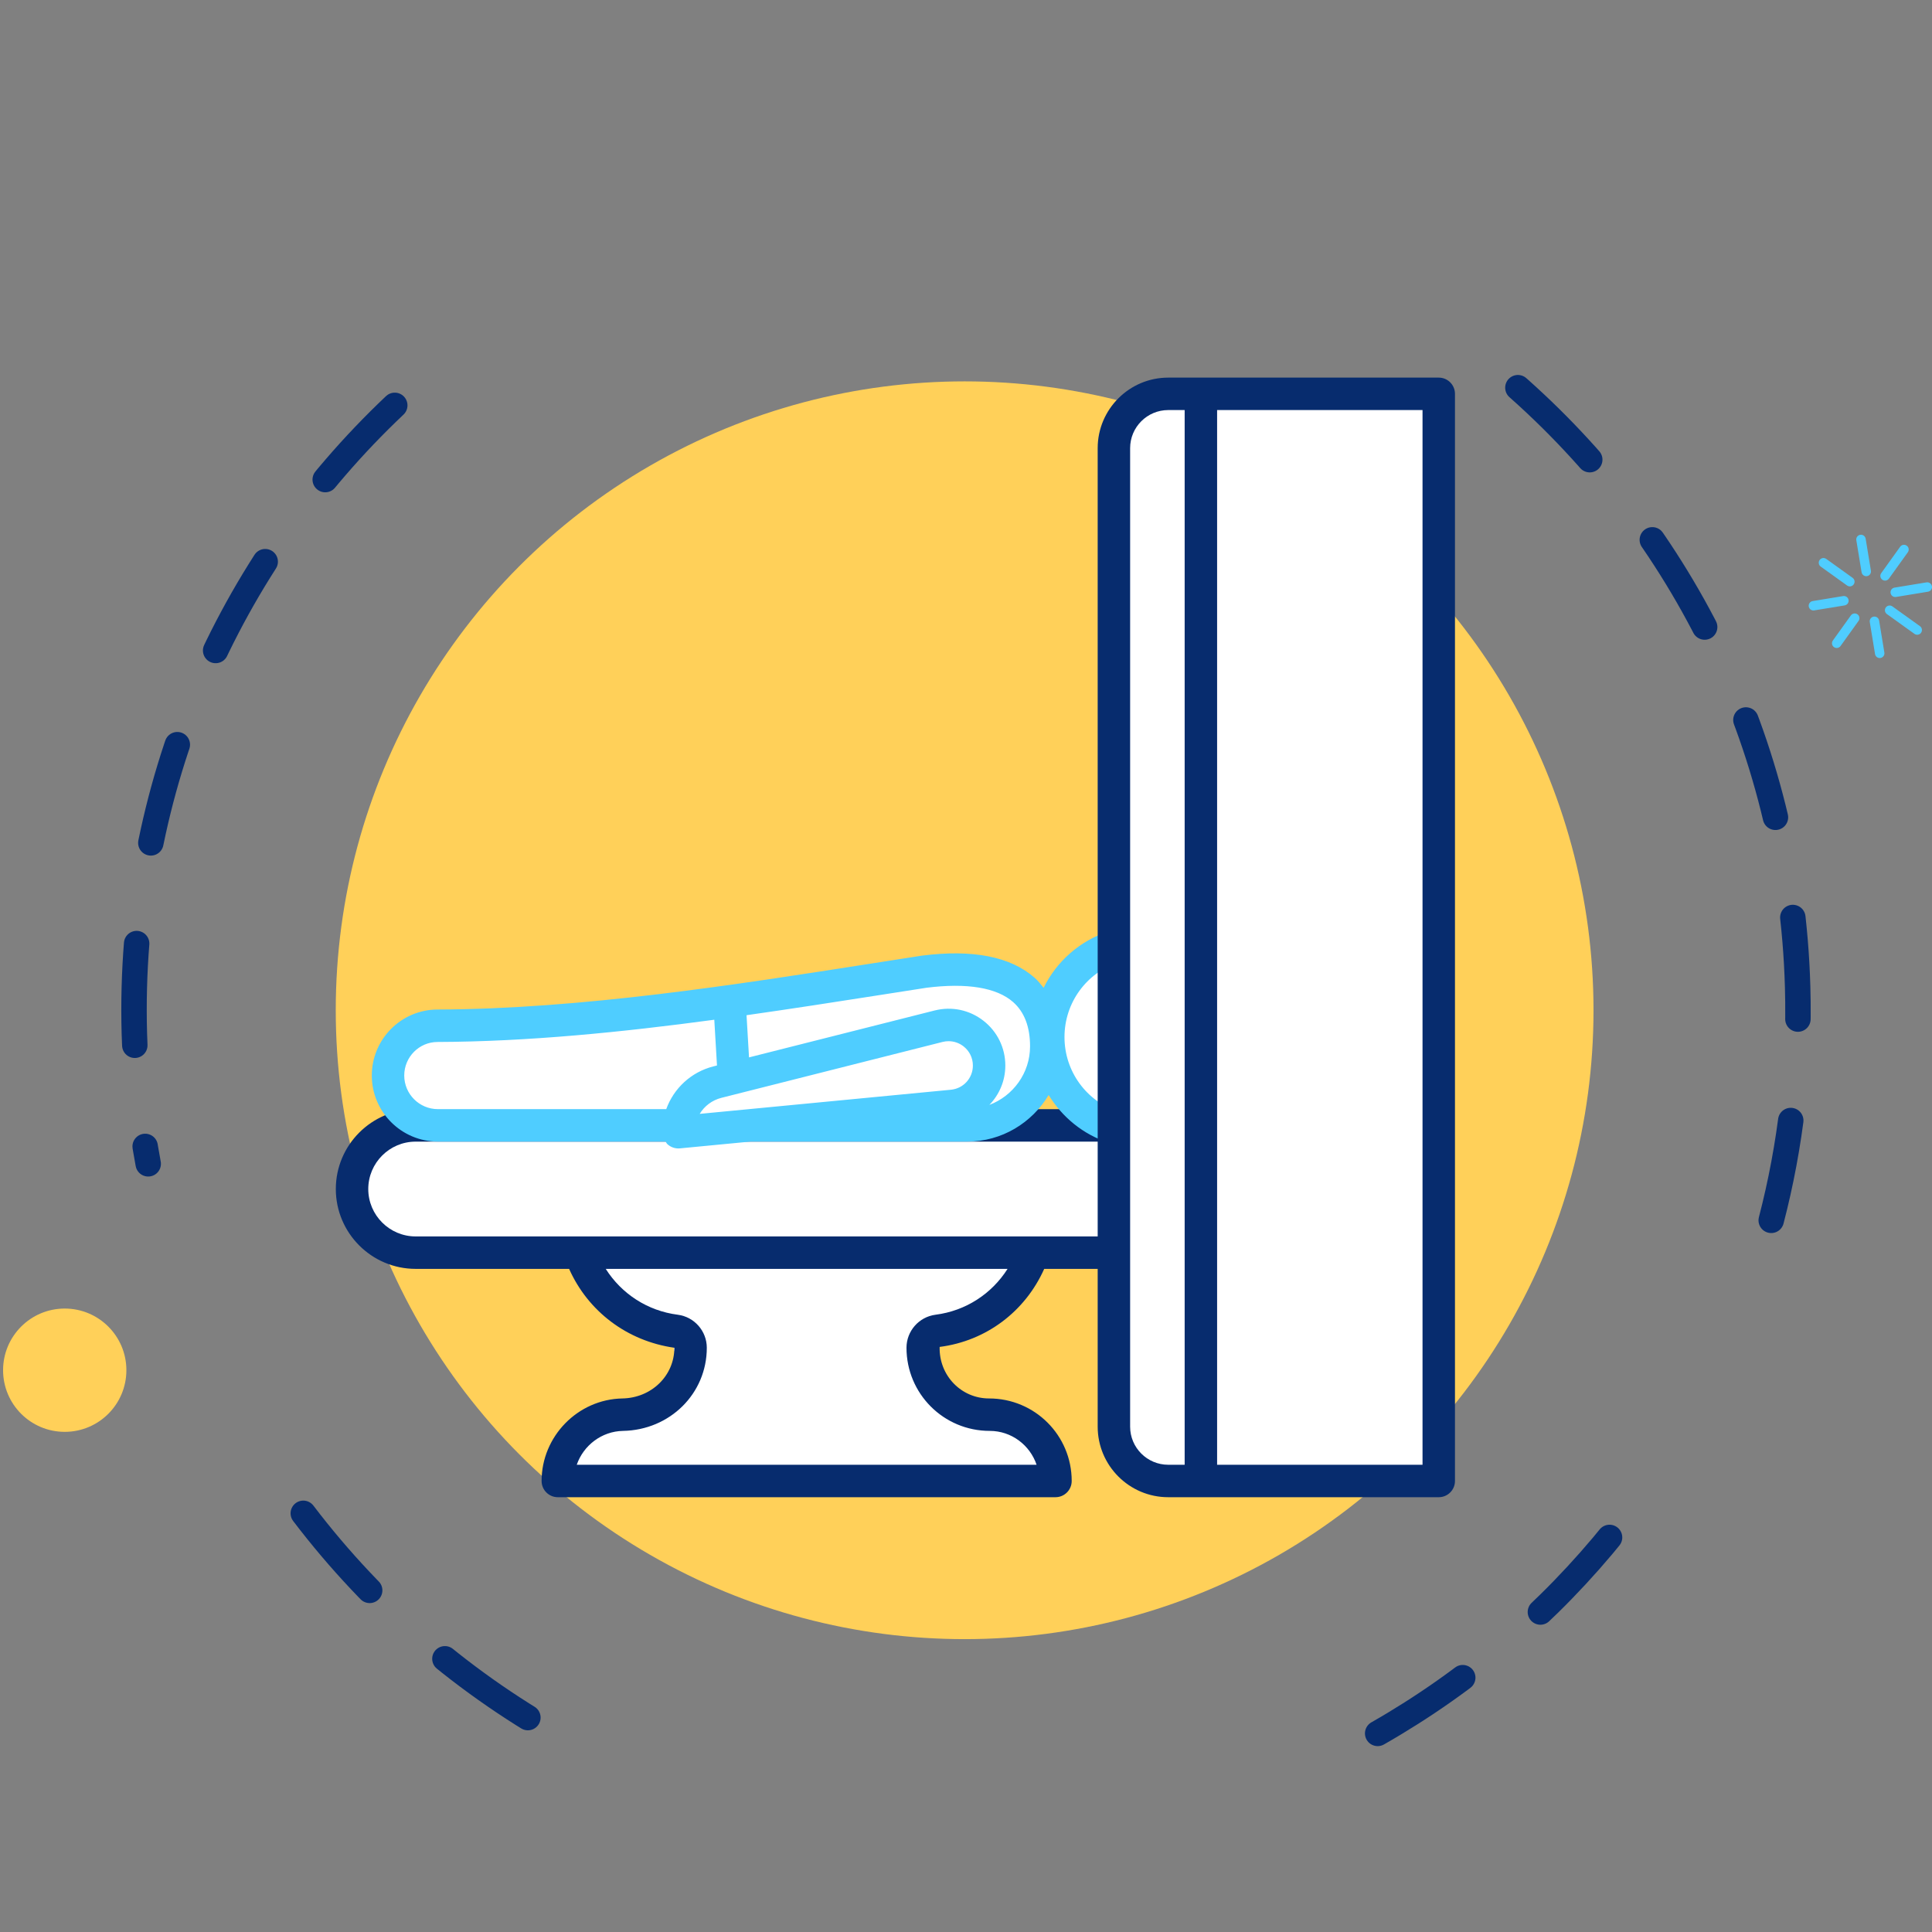 <?xml version="1.0" encoding="utf-8"?>
<!-- Generator: Adobe Illustrator 22.1.0, SVG Export Plug-In . SVG Version: 6.00 Build 0)  -->
<svg version="1.1" id="Layer_1" xmlns="http://www.w3.org/2000/svg" xmlns:xlink="http://www.w3.org/1999/xlink" x="0px" y="0px"
	 width="1253.5px" height="1253.5px" viewBox="0 0 1253.5 1253.5" style="enable-background:new 0 0 1253.5 1253.5;"
	 xml:space="preserve">
<rect x="0" y="0" width="1253.5" height="1253.5" fill="#808080" stroke="none"/>
<style type="text/css">
	.st0{fill:#4FCDFF;}
	.st1{fill:#FFD059;}
	
		.st2{fill:none;stroke:#072C6E;stroke-width:16.506;stroke-linecap:round;stroke-linejoin:round;stroke-miterlimit:10;stroke-dasharray:66.025;}
	.st3{fill:#FFFFFF;}
	.st4{fill:#072C6E;}
</style>
<g>
	<path class="st0" d="M1205.147,398.582c-1.378-0.989-3.291-0.673-4.28,0.705l-11.682,16.276c-0.988,1.376-0.676,3.291,0.702,4.28
		c1.374,0.986,3.291,0.672,4.279-0.704l11.682-16.276C1206.838,401.485,1206.521,399.568,1205.147,398.582z"/>
	<path class="st0" d="M1237.115,354.044c-1.378-0.989-3.291-0.673-4.279,0.703l-12.276,17.104c-0.988,1.377-0.675,3.29,0.703,4.279
		c1.374,0.986,3.29,0.674,4.278-0.703l12.276-17.104C1238.805,356.946,1238.489,355.03,1237.115,354.044z"/>
	<path class="st0" d="M1245.696,406.277l-17.893-12.843c-1.376-0.987-3.292-0.672-4.279,0.704c-0.987,1.375-0.673,3.291,0.703,4.279
		l17.893,12.843c1.376,0.987,3.292,0.672,4.279-0.703C1247.386,409.181,1247.072,407.264,1245.696,406.277z"/>
	<path class="st0" d="M1201.982,374.901l-17.104-12.277c-1.374-0.986-3.292-0.672-4.279,0.704c-0.987,1.375-0.671,3.292,0.703,4.279
		l17.104,12.277c1.378,0.989,3.292,0.672,4.279-0.703C1203.672,377.804,1203.36,375.89,1201.982,374.901z"/>
	<path class="st0" d="M1252.222,378.381c-0.635-0.456-1.45-0.67-2.284-0.534l-20.773,3.412c-1.672,0.272-2.805,1.85-2.53,3.521
		c0.274,1.671,1.854,2.804,3.521,2.531l20.775-3.414c1.669-0.276,2.802-1.854,2.529-3.524
		C1253.323,379.541,1252.86,378.84,1252.222,378.381z"/>
	<path class="st0" d="M1198.126,387.275c-0.639-0.459-1.45-0.673-2.284-0.536l-19.772,3.248c-1.672,0.272-2.805,1.85-2.528,3.523
		c0.272,1.67,1.852,2.803,3.521,2.527l19.769-3.245c1.672-0.276,2.805-1.854,2.531-3.525
		C1199.225,388.432,1198.761,387.73,1198.126,387.275z"/>
	<path class="st0" d="M1209.221,347.517c-0.639-0.458-1.45-0.672-2.285-0.535c-1.673,0.273-2.806,1.851-2.532,3.521l3.414,20.774
		c0.277,1.672,1.855,2.804,3.526,2.529c1.67-0.276,2.802-1.852,2.529-3.522l-3.414-20.774
		C1210.321,348.676,1209.856,347.973,1209.221,347.517z"/>
	<path class="st0" d="M1217.943,400.613c-0.639-0.459-1.45-0.674-2.287-0.537c-1.671,0.275-2.804,1.853-2.527,3.525l3.415,20.773
		c0.272,1.67,1.848,2.8,3.521,2.527c1.669-0.276,2.802-1.854,2.528-3.523l-3.413-20.775
		C1219.043,401.769,1218.578,401.069,1217.943,400.613z"/>
</g>
<circle class="st1" cx="42" cy="889" r="40"/>
<g>
	<g>
		<g>
			<g>
				<g>
					<g>
						<g>
							<g>
								<g>
									<g>
										<g>
											<g>
												<g>
													<g>
														<g>
															<g>
																<g>
																	<g>
																		<g>
																			<g>
																				<g>
																					<circle class="st1" cx="625.86" cy="655.462" r="408.026"/>
																				</g>
																			</g>
																		</g>
																	</g>
																</g>
															</g>
														</g>
													</g>
												</g>
											</g>
										</g>
									</g>
								</g>
							</g>
						</g>
					</g>
				</g>
			</g>
			<path class="st2" d="M196.778,981.854c46.46,61.095,105.602,111.904,173.375,148.597"/>
			<path class="st2" d="M256.124,263.004C148.273,364.929,82.672,510.628,87.175,670.634c0.81,28.797,3.862,57.005,8.983,84.459"/>
			<path class="st2" d="M1149.187,791.766c12.573-48.278,18.612-99.123,17.137-151.501
				c-4.496-159.758-77.966-301.347-191.08-397.039"/>
			<path class="st2" d="M893.846,1124.646c59.354-33.856,111.576-78.62,154.014-131.485"/>
		</g>
		<g>
			<path class="st3" d="M721.645,808.419h-337h-145c-2.75,0-5-2.25-5-5v-64c0-2.75,2.25-5,5-5h482c2.75,0,5,2.25,5,5v64
				C726.645,806.169,724.395,808.419,721.645,808.419z"/>
			<polygon class="st3" points="374.645,814.419 668.645,809.419 659.645,834.419 627.645,859.419 602.645,877.419 599.645,898.419 
				634.645,918.419 667.645,927.419 683.645,962.419 539.645,963.419 363.645,963.419 369.645,938.419 394.645,920.419 
				424.645,906.419 436.645,910.419 446.645,895.419 437.175,875.856 437.645,865.419 410.645,860.419 			"/>
			<path class="st4" d="M722.711,802.206h-453.02c-16.956,0-30.754-13.798-30.754-30.754c0-16.956,13.798-30.753,30.754-30.753
				h453.02c5.813,0,10.526-4.712,10.526-10.525c0-5.814-4.712-10.525-10.526-10.525h-453.02c-28.567,0-51.805,23.238-51.805,51.804
				c0,28.567,23.238,51.805,51.805,51.805h99.551c12.297,27.569,37.598,46.806,68.288,51.18c0,18.107-14.81,32.555-33.706,32.891
				c-28.912,0.535-52.429,24.554-52.429,53.548c0,5.814,4.711,10.525,10.525,10.525h322.884c5.814,0,10.525-4.711,10.525-10.525
				c0-29.529-23.847-53.548-53.647-53.548c-17.918,0-32.489-14.752-32.036-33.434c30.289-3.873,55.55-23.078,67.839-50.637h45.226
				c5.813,0,10.526-4.712,10.526-10.525S728.524,802.206,722.711,802.206z M606.973,853.008
				c-10.731,1.382-18.831,10.591-18.831,21.429c0,29.742,24.019,53.942,54.034,53.942c14.061,0,26.042,9.202,30.375,21.972H374.205
				c4.333-12.54,16.142-21.717,29.997-21.972c30.491-0.551,54.379-24.249,54.379-53.942c0-10.838-8.1-20.048-18.839-21.429
				c-19.612-2.505-36.432-13.548-46.737-29.751H653.72C643.417,839.46,626.596,850.503,606.973,853.008z"/>
			<circle class="st3" cx="738.387" cy="672.194" r="55.645"/>
			<polygon class="st3" points="255.333,716.333 257.333,676.333 398.667,659 618,630.333 663.333,635 674,683 660.667,709.667 
				630.667,731 267.333,729 			"/>
			<path class="st0" d="M725.959,721.45c-21.117-6.841-35.309-26.371-35.309-48.598c0-22.218,14.193-41.748,35.309-48.597
				c5.526-1.802,8.56-7.738,6.768-13.264c-1.793-5.526-7.746-8.544-13.264-6.768c-18.997,6.164-33.957,19.625-42.363,36.669
				c-1.822-2.288-3.641-4.579-5.857-6.532c-15.541-13.699-40.054-18.535-73.069-14.341l-31.988,4.992
				c-88.735,13.905-189.318,29.668-282.443,29.981c-23.444,0.074-42.522,19.274-42.522,42.801c0,23.641,19.234,42.874,42.875,42.874
				h147.717c0.42,0.575,0.708,1.233,1.242,1.719c1.949,1.768,4.473,2.738,7.079,2.738c0.337,0,0.675-0.016,1.003-0.049l45.864-4.408
				h140.56c22.484,0,42.003-12.192,52.816-30.192c8.758,14.301,22.275,25.556,39.084,31.006c1.077,0.345,2.171,0.51,3.248,0.51
				c4.441,0,8.568-2.829,10.016-7.277C734.519,729.18,731.485,723.243,725.959,721.45z M262.273,697.793
				c0-11.957,9.662-21.709,21.537-21.75c58.79-0.2,120.146-6.404,179.633-14.428l1.748,29.682l-2.309,0.583
				c-14.513,3.662-25.748,14.275-30.614,27.736h-148.17C272.067,719.616,262.273,709.823,262.273,697.793z M468.037,712.29
				l143.523-36.272c1.291-0.329,2.607-0.485,3.898-0.485c3.47,0,6.849,1.143,9.67,3.338c3.864,3.01,6.085,7.549,6.085,12.45
				c0,8.182-6.135,14.933-14.275,15.714l-162.972,15.657C457.026,717.643,461.993,713.819,468.037,712.29z M641.921,716.872
				c6.402-6.637,10.344-15.614,10.344-25.552c0-11.437-5.181-22.029-14.209-29.06c-9.02-7.031-20.549-9.456-31.659-6.652
				l-120.425,30.436l-1.612-27.374c29.103-4.143,57.692-8.571,85.091-12.864l31.65-4.941c26.182-3.306,45.581-0.115,56.229,9.291
				c7.286,6.414,10.978,16.076,10.978,28.715C668.308,696.267,657.297,711.04,641.921,716.872z"/>
			<polygon class="st3" points="783.032,954.484 728.032,949.484 728.032,263.484 783.032,258.484 			"/>
			<rect x="779.419" y="255.71" class="st3" width="150" height="706"/>
			<path class="st4" d="M933.475,245h-175.52c-25.237,0-45.769,20.533-45.769,45.77v634.871c0,25.237,20.532,45.761,45.769,45.761
				h175.52c5.813,0,10.525-4.711,10.525-10.525V255.525C944,249.712,939.288,245,933.475,245z M733.237,925.641V290.77
				c0-13.634,11.084-24.719,24.718-24.719h10.665v684.3h-10.665C744.321,950.351,733.237,939.267,733.237,925.641z M922.949,950.351
				H789.671v-684.3h133.279V950.351z"/>
		</g>
	</g>
</g>
</svg>
